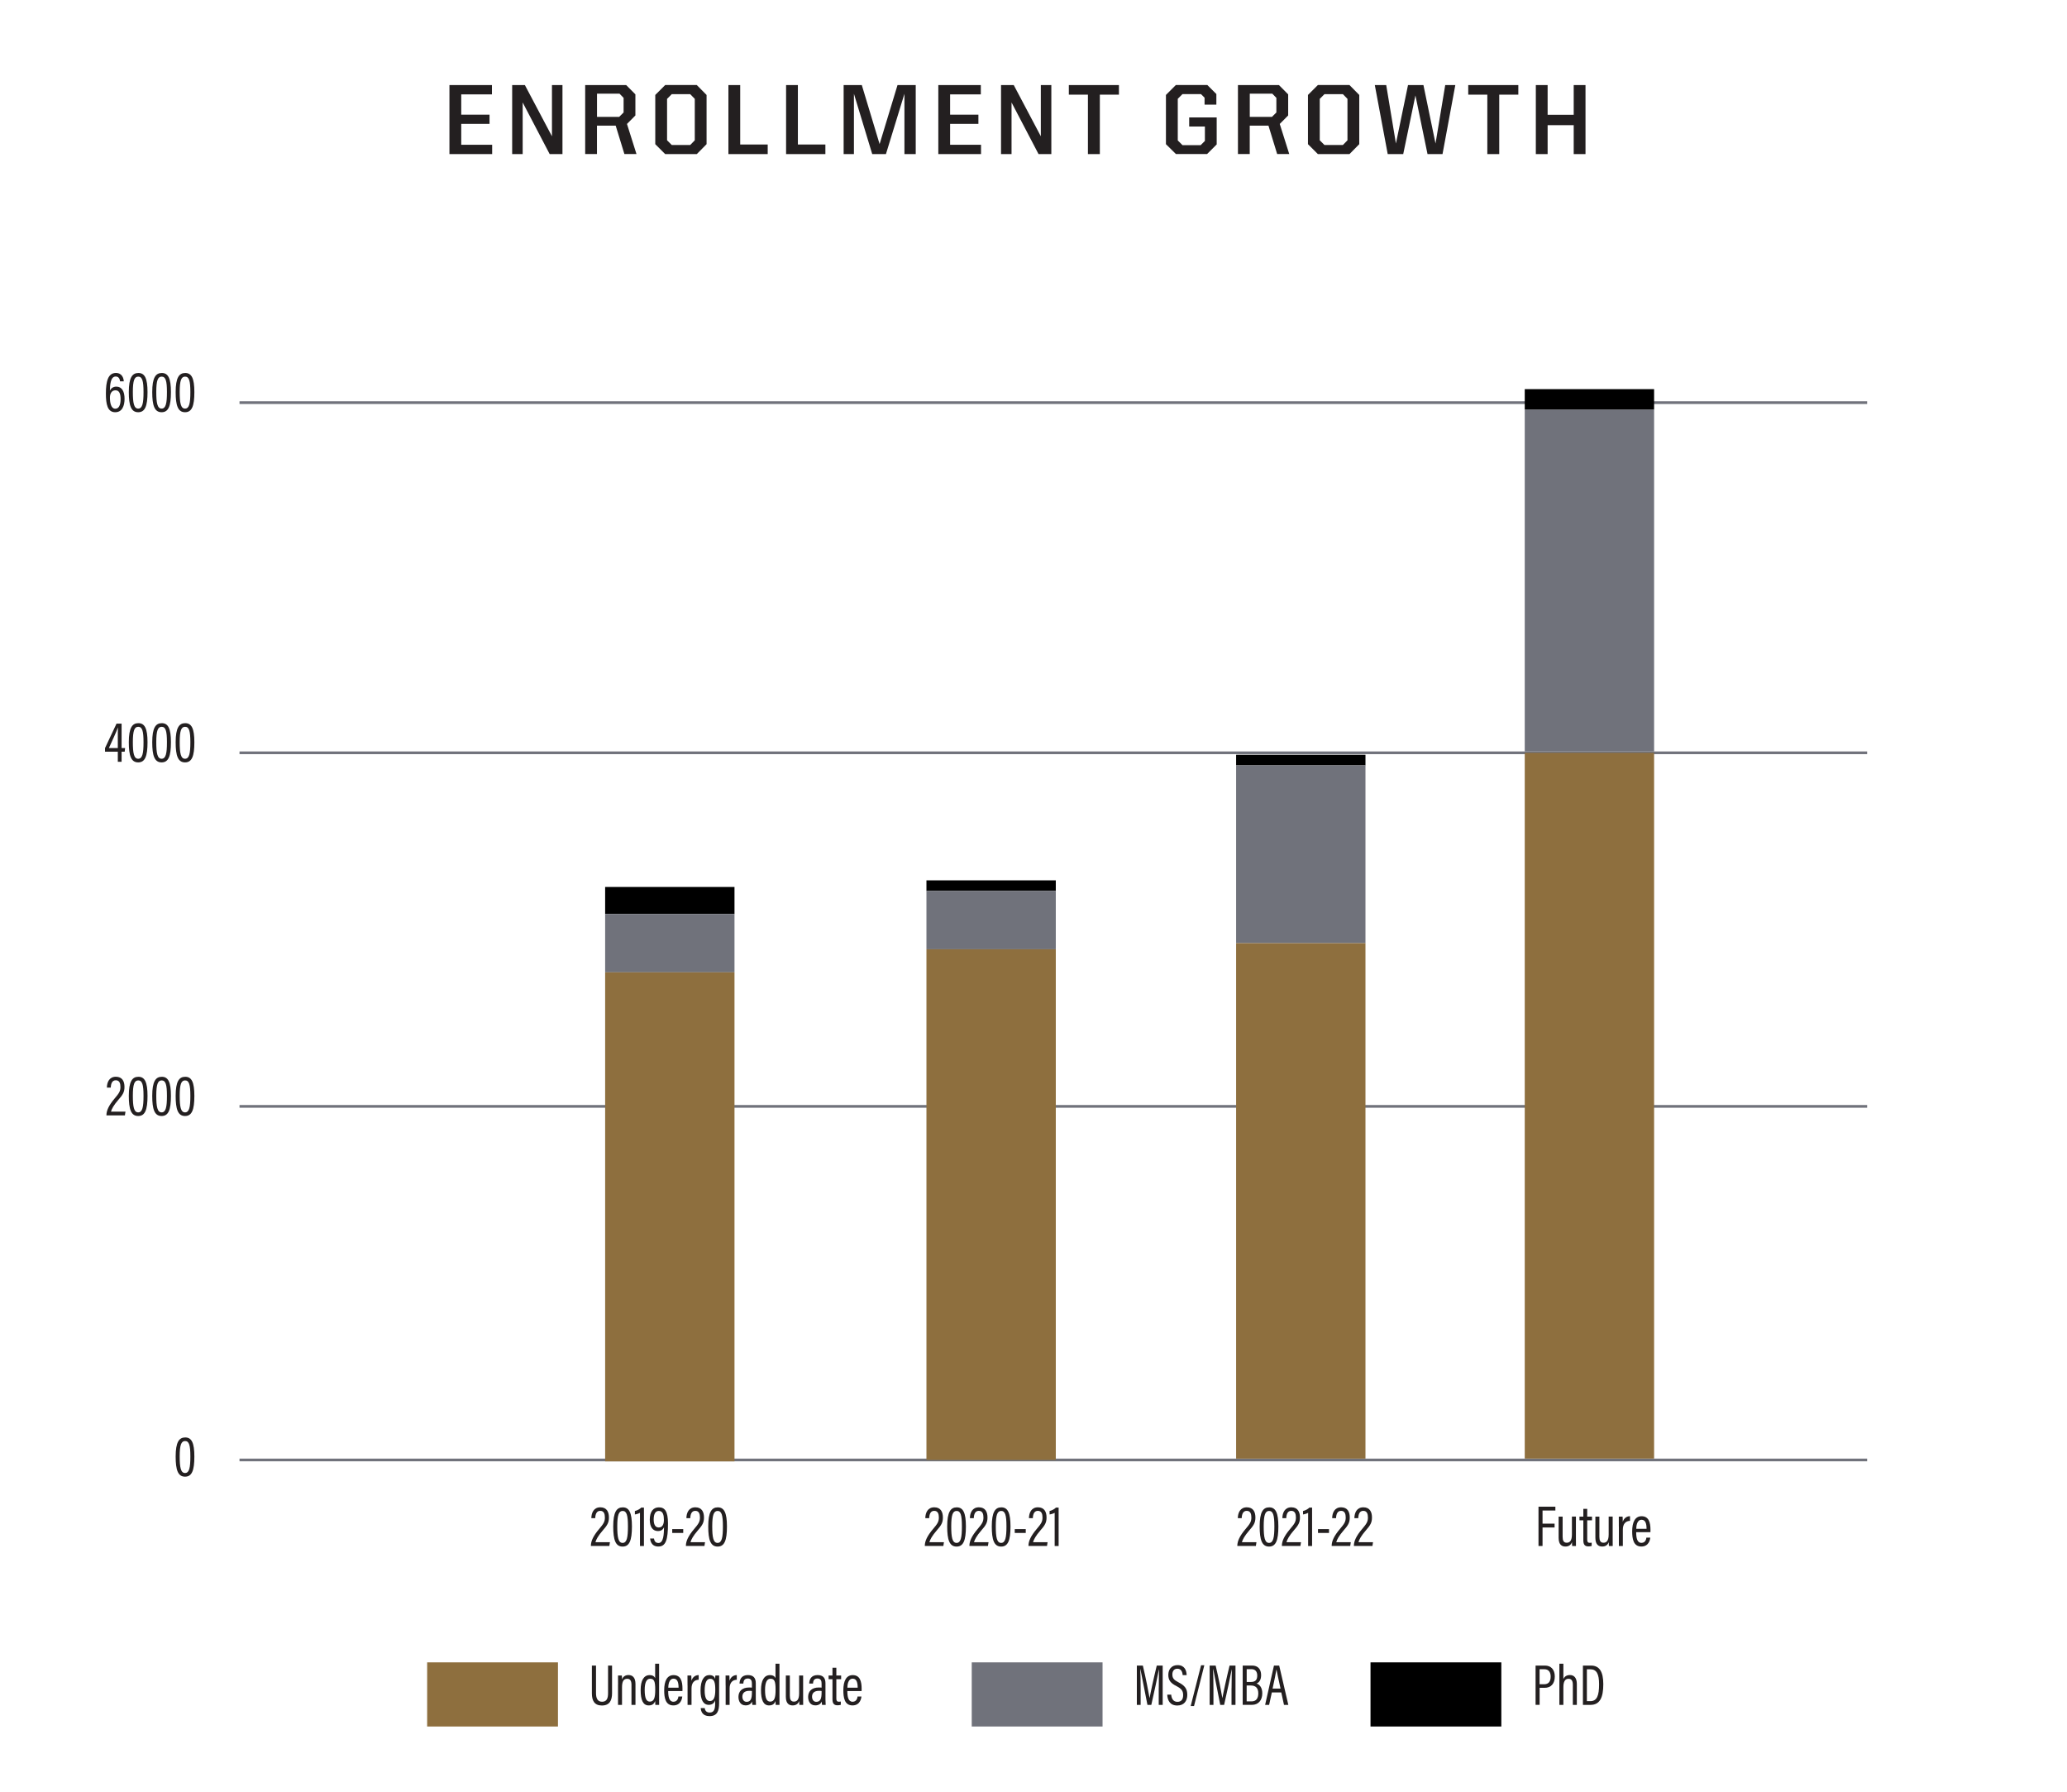 <?xml version="1.0" encoding="utf-8"?>
<!-- Generator: Adobe Illustrator 26.5.0, SVG Export Plug-In . SVG Version: 6.00 Build 0)  -->
<svg version="1.1" id="Layer_1" xmlns="http://www.w3.org/2000/svg" xmlns:xlink="http://www.w3.org/1999/xlink" x="0px" y="0px"
	 viewBox="0 0 496 430" style="enable-background:new 0 0 496 430;" xml:space="preserve">
<style type="text/css">
	.st0{fill:none;stroke:#70727B;stroke-width:0.648;}
	.st1{fill:#231F20;}
	.st2{fill:#70727B;}
	.st3{fill:#8E6F3E;}
</style>
<line class="st0" x1="57.47" y1="96.6" x2="448.04" y2="96.6"/>
<line class="st0" x1="57.47" y1="180.61" x2="448.04" y2="180.61"/>
<line class="st0" x1="57.47" y1="265.44" x2="448.04" y2="265.44"/>
<line class="st0" x1="57.47" y1="350.27" x2="448.04" y2="350.27"/>
<g>
	<path class="st1" d="M143.02,399.6v6.61c0,1.04,0.27,2.07,1.44,2.07s1.45-0.86,1.45-2.07v-6.61h0.96v6.62
		c0,1.72-0.58,2.96-2.44,2.96c-1.79,0-2.4-1.17-2.4-2.89v-6.69H143.02z"/>
	<path class="st1" d="M148.31,404.17c0-1.44-0.01-1.86-0.01-2.18h0.92c0.01,0.17,0.04,0.44,0.04,0.92c0.21-0.54,0.66-1.04,1.55-1.04
		c0.95,0,1.68,0.58,1.68,2.15v5.01h-0.96v-4.82c0-0.86-0.26-1.44-1.01-1.44c-0.88,0-1.26,0.62-1.26,2.07v4.19h-0.96V404.17z"/>
	<path class="st1" d="M158.16,399.15v8.08c0,0.68,0,1.39,0.01,1.8h-0.92c-0.01-0.18-0.04-0.64-0.04-0.94
		c-0.19,0.61-0.62,1.07-1.54,1.07c-1.36,0-1.94-1.25-1.94-3.72c0-2.25,0.76-3.55,2.15-3.55c0.85,0,1.18,0.39,1.33,0.72v-3.46H158.16
		z M155.93,408.25c1.02,0,1.3-0.93,1.3-2.85c0-2.05-0.27-2.64-1.22-2.64c-0.78,0-1.31,0.74-1.31,2.68
		C154.7,407.48,155.13,408.25,155.93,408.25z"/>
	<path class="st1" d="M160.34,405.7c0,1.37,0.22,2.58,1.26,2.58c1.04,0,1.17-1.04,1.19-1.26h0.93c-0.01,0.19-0.19,2.14-2.14,2.14
		c-1.93,0-2.2-1.89-2.2-3.65c0-2.22,0.71-3.62,2.25-3.62c1.74,0,2.14,1.51,2.14,3.28c0,0.14,0,0.38-0.01,0.54H160.34z
		 M162.83,404.91c0-1.22-0.25-2.17-1.19-2.17c-1.2,0-1.27,1.68-1.28,2.17H162.83z"/>
	<path class="st1" d="M164.98,404.39c0-1.12,0-1.9-0.01-2.4h0.91c0.01,0.18,0.04,0.51,0.04,1.25c0.27-0.85,0.91-1.35,1.74-1.36v1.12
		c-1.13,0.04-1.72,0.81-1.72,2.1v3.93h-0.95V404.39z"/>
	<path class="st1" d="M172.56,408.59c0,1.85-0.41,3.14-2.31,3.14c-1.7,0-2.06-1.18-2.1-1.93h0.96c0.03,0.38,0.25,1.07,1.18,1.07
		c1.1,0,1.32-0.86,1.32-2.28v-0.65c-0.23,0.72-0.79,1.08-1.53,1.08c-1.32,0-1.98-1.21-1.98-3.43c0-2.53,0.88-3.71,2.12-3.71
		c0.89,0,1.27,0.46,1.39,0.92c0-0.32,0.04-0.67,0.05-0.81h0.91c-0.01,0.36-0.01,1.08-0.01,2.03V408.59z M170.34,408.12
		c1.01,0,1.3-1.07,1.3-2.71c0-1.67-0.22-2.64-1.22-2.64c-0.87,0-1.33,0.97-1.33,2.81C169.09,407.28,169.53,408.12,170.34,408.12z"/>
	<path class="st1" d="M174.12,404.39c0-1.12,0-1.9-0.01-2.4h0.91c0.01,0.18,0.04,0.51,0.04,1.25c0.27-0.85,0.91-1.35,1.74-1.36v1.12
		c-1.13,0.04-1.72,0.81-1.72,2.1v3.93h-0.95V404.39z"/>
	<path class="st1" d="M181.36,407.78c0,0.44,0.03,1.03,0.05,1.25h-0.87c-0.04-0.15-0.07-0.53-0.07-0.81
		c-0.25,0.58-0.74,0.93-1.55,0.93c-1.27,0-1.72-1.06-1.72-2.04c0-1.28,0.82-2.25,2.54-2.25c0.31,0,0.49,0,0.69,0.03v-0.94
		c0-0.54-0.1-1.25-0.98-1.25c-0.97,0-1.04,0.75-1.08,1.22h-0.91c0.03-1.01,0.47-2.04,2.01-2.04c1.27,0,1.89,0.65,1.89,1.96V407.78z
		 M180.44,405.7c-0.16-0.03-0.34-0.04-0.65-0.04c-1.17,0-1.65,0.6-1.65,1.39c0,0.65,0.32,1.25,1.02,1.25c0.96,0,1.27-0.74,1.27-2.22
		V405.7z"/>
	<path class="st1" d="M187.04,399.15v8.08c0,0.68,0,1.39,0.01,1.8h-0.92c-0.01-0.18-0.04-0.64-0.04-0.94
		c-0.19,0.61-0.62,1.07-1.54,1.07c-1.36,0-1.94-1.25-1.94-3.72c0-2.25,0.76-3.55,2.15-3.55c0.86,0,1.18,0.39,1.33,0.72v-3.46H187.04
		z M184.81,408.25c1.02,0,1.3-0.93,1.3-2.85c0-2.05-0.27-2.64-1.22-2.64c-0.78,0-1.31,0.74-1.31,2.68
		C183.58,407.48,184,408.25,184.81,408.25z"/>
	<path class="st1" d="M192.72,407.1c0,0.89,0,1.6,0.01,1.93h-0.91c-0.03-0.21-0.04-0.49-0.04-0.94c-0.25,0.71-0.79,1.07-1.57,1.07
		c-0.76,0-1.64-0.33-1.64-2.1v-5.07h0.96v4.82c0,0.9,0.23,1.44,0.99,1.44c0.72,0,1.24-0.47,1.24-1.99v-4.28h0.96V407.1z"/>
	<path class="st1" d="M198.08,407.78c0,0.44,0.03,1.03,0.05,1.25h-0.87c-0.04-0.15-0.07-0.53-0.07-0.81
		c-0.25,0.58-0.74,0.93-1.55,0.93c-1.27,0-1.72-1.06-1.72-2.04c0-1.28,0.82-2.25,2.54-2.25c0.31,0,0.49,0,0.69,0.03v-0.94
		c0-0.54-0.1-1.25-0.98-1.25c-0.97,0-1.04,0.75-1.08,1.22h-0.91c0.03-1.01,0.47-2.04,2.01-2.04c1.27,0,1.89,0.65,1.89,1.96V407.78z
		 M197.16,405.7c-0.16-0.03-0.34-0.04-0.65-0.04c-1.17,0-1.65,0.6-1.65,1.39c0,0.65,0.32,1.25,1.02,1.25c0.96,0,1.27-0.74,1.27-2.22
		V405.7z"/>
	<path class="st1" d="M198.83,401.99h0.93v-1.87h0.93v1.87h1.15v0.88h-1.15v4.61c0,0.49,0.1,0.79,0.6,0.79
		c0.16,0,0.35-0.01,0.47-0.04v0.79c-0.22,0.08-0.56,0.11-0.78,0.11c-0.76,0-1.22-0.33-1.22-1.44v-4.82h-0.93V401.99z"/>
	<path class="st1" d="M203.33,405.7c0,1.37,0.22,2.58,1.26,2.58c1.04,0,1.17-1.04,1.19-1.26h0.93c-0.01,0.19-0.19,2.14-2.14,2.14
		c-1.93,0-2.2-1.89-2.2-3.65c0-2.22,0.71-3.62,2.25-3.62c1.74,0,2.14,1.51,2.14,3.28c0,0.14,0,0.38-0.01,0.54H203.33z
		 M205.81,404.91c0-1.22-0.25-2.17-1.19-2.17c-1.21,0-1.27,1.68-1.28,2.17H205.81z"/>
</g>
<g>
	<path class="st1" d="M278.06,405.02c0-1.76,0.03-3.53,0.05-4.53h-0.01c-0.32,1.64-1.13,5.55-1.83,8.54h-0.93
		c-0.52-2.6-1.36-6.82-1.68-8.55h-0.04c0.05,1.1,0.09,3.18,0.09,4.79v3.76h-0.91v-9.43h1.44c0.71,2.96,1.4,6.55,1.61,7.79h0.01
		c0.17-1.03,1.02-4.94,1.72-7.79h1.42v9.43h-0.95V405.02z"/>
	<path class="st1" d="M281.04,406.56c0.08,0.96,0.5,1.74,1.48,1.74c0.92,0,1.39-0.54,1.39-1.62c0-0.99-0.38-1.53-1.58-2.14
		c-1.37-0.71-1.98-1.36-1.98-2.72c0-1.3,0.78-2.33,2.22-2.33c1.7,0,2.15,1.3,2.18,2.4h-0.95c-0.05-0.44-0.18-1.54-1.27-1.54
		c-0.84,0-1.21,0.62-1.21,1.38c0,0.9,0.38,1.33,1.48,1.89c1.54,0.79,2.1,1.58,2.1,2.99c0,1.49-0.78,2.57-2.4,2.57
		c-1.76,0-2.34-1.24-2.41-2.6H281.04z"/>
	<path class="st1" d="M285.72,409.31l2.49-9.78h0.78l-2.47,9.78H285.72z"/>
	<path class="st1" d="M295.53,405.02c0-1.76,0.03-3.53,0.05-4.53h-0.01c-0.32,1.64-1.13,5.55-1.83,8.54h-0.93
		c-0.52-2.6-1.36-6.82-1.68-8.55h-0.04c0.05,1.1,0.09,3.18,0.09,4.79v3.76h-0.91v-9.43h1.44c0.71,2.96,1.4,6.55,1.61,7.79h0.01
		c0.17-1.03,1.02-4.94,1.72-7.79h1.42v9.43h-0.95V405.02z"/>
	<path class="st1" d="M298.21,399.6h2.29c1.31,0,2.12,0.85,2.12,2.29c0,1.26-0.57,1.82-1.09,2.01c0.67,0.25,1.37,0.9,1.37,2.36
		c0,1.69-0.96,2.76-2.47,2.76h-2.23V399.6z M300.17,403.53c1.11,0,1.52-0.53,1.52-1.54c0-0.94-0.47-1.53-1.39-1.53h-1.14v3.07
		H300.17z M299.16,408.19h1.19c1.04,0,1.59-0.68,1.59-1.92c0-1.26-0.6-1.89-1.79-1.89h-1V408.19z"/>
	<path class="st1" d="M305.19,406.05l-0.65,2.99h-0.96l2.12-9.43h1.26l2.19,9.43h-1.04l-0.65-2.99H305.19z M307.28,405.12
		c-0.5-2.32-0.84-3.79-0.96-4.54h-0.03c-0.13,0.82-0.48,2.51-0.92,4.54H307.28z"/>
</g>
<g>
	<path class="st1" d="M368.48,399.6h2.27c1.39,0,2.34,0.93,2.34,2.62c0,1.68-0.87,2.72-2.47,2.72h-1.17v4.08h-0.97V399.6z
		 M369.45,404.08h1.06c1.05,0,1.59-0.6,1.59-1.86c0-1.04-0.5-1.74-1.49-1.74h-1.17V404.08z"/>
	<path class="st1" d="M375.15,399.15v3.71c0.22-0.58,0.74-0.99,1.57-0.99c0.96,0,1.66,0.65,1.66,2.15v5.01h-0.96v-4.8
		c0-0.86-0.23-1.46-1.04-1.46c-0.91,0-1.23,0.81-1.23,2.03v4.24h-0.96v-9.89H375.15z"/>
	<path class="st1" d="M379.83,399.6h1.96c2.03,0,2.94,1.51,2.94,4.47c0,3.19-0.82,4.96-3.08,4.96h-1.81V399.6z M380.8,408.14h0.8
		c1.62,0,2.12-1.36,2.12-4.04c0-2.5-0.6-3.61-2.11-3.61h-0.82V408.14z"/>
</g>
<g>
	<path class="st1" d="M46.64,349.46c0,3.35-0.6,4.82-2.24,4.82c-1.71,0-2.25-1.62-2.25-4.83c0-3.49,0.84-4.58,2.29-4.58
		C45.98,344.86,46.64,346.15,46.64,349.46z M43.12,349.42c0,2.62,0.25,3.98,1.28,3.98c1.02,0,1.28-1.29,1.28-3.96
		c0-2.71-0.31-3.71-1.27-3.71C43.49,345.74,43.12,346.67,43.12,349.42z"/>
</g>
<g>
	<path class="st1" d="M25.54,267.61v-0.07c0.01-1.14,0.61-2.39,1.94-3.96c1.09-1.29,1.42-1.76,1.42-2.82c0-0.82-0.22-1.58-1.11-1.58
		c-0.82,0-1.17,0.68-1.21,1.76h-0.93c0.01-1.33,0.6-2.61,2.15-2.61c1.54,0,2.07,1.1,2.07,2.44c0,1.25-0.39,1.88-1.53,3.17
		c-1.02,1.18-1.55,2.12-1.71,2.76h3.48l-0.14,0.9H25.54z"/>
	<path class="st1" d="M35.4,262.93c0,3.35-0.6,4.82-2.24,4.82c-1.71,0-2.25-1.62-2.25-4.83c0-3.49,0.84-4.58,2.29-4.58
		C34.74,258.33,35.4,259.62,35.4,262.93z M31.88,262.89c0,2.62,0.25,3.99,1.28,3.99c1.02,0,1.28-1.29,1.28-3.96
		c0-2.71-0.31-3.71-1.27-3.71C32.25,259.21,31.88,260.14,31.88,262.89z"/>
	<path class="st1" d="M41.02,262.93c0,3.35-0.6,4.82-2.24,4.82c-1.71,0-2.25-1.62-2.25-4.83c0-3.49,0.84-4.58,2.29-4.58
		C40.36,258.33,41.02,259.62,41.02,262.93z M37.5,262.89c0,2.62,0.25,3.99,1.28,3.99c1.02,0,1.28-1.29,1.28-3.96
		c0-2.71-0.31-3.71-1.27-3.71C37.87,259.21,37.5,260.14,37.5,262.89z"/>
	<path class="st1" d="M46.64,262.93c0,3.35-0.6,4.82-2.24,4.82c-1.71,0-2.25-1.62-2.25-4.83c0-3.49,0.84-4.58,2.29-4.58
		C45.98,258.33,46.64,259.62,46.64,262.93z M43.12,262.89c0,2.62,0.25,3.99,1.28,3.99c1.02,0,1.28-1.29,1.28-3.96
		c0-2.71-0.31-3.71-1.27-3.71C43.49,259.21,43.12,260.14,43.12,262.89z"/>
</g>
<g>
	<path class="st1" d="M28.27,182.77v-2.43h-3.07v-0.86l2.76-5.87h1.22v5.86h0.84l-0.1,0.87h-0.74v2.43H28.27z M28.27,176.94
		c0-0.82,0-1.74,0.04-2.43c-0.39,1.08-1.52,3.51-2.18,4.96h2.14V176.94z"/>
	<path class="st1" d="M35.4,178.09c0,3.35-0.6,4.82-2.24,4.82c-1.71,0-2.25-1.62-2.25-4.83c0-3.49,0.84-4.58,2.29-4.58
		C34.74,173.5,35.4,174.79,35.4,178.09z M31.88,178.05c0,2.62,0.25,3.99,1.28,3.99c1.02,0,1.28-1.29,1.28-3.96
		c0-2.71-0.31-3.71-1.27-3.71C32.25,174.37,31.88,175.3,31.88,178.05z"/>
	<path class="st1" d="M41.02,178.09c0,3.35-0.6,4.82-2.24,4.82c-1.71,0-2.25-1.62-2.25-4.83c0-3.49,0.84-4.58,2.29-4.58
		C40.36,173.5,41.02,174.79,41.02,178.09z M37.5,178.05c0,2.62,0.25,3.99,1.28,3.99c1.02,0,1.28-1.29,1.28-3.96
		c0-2.71-0.31-3.71-1.27-3.71C37.87,174.37,37.5,175.3,37.5,178.05z"/>
	<path class="st1" d="M46.64,178.09c0,3.35-0.6,4.82-2.24,4.82c-1.71,0-2.25-1.62-2.25-4.83c0-3.49,0.84-4.58,2.29-4.58
		C45.98,173.5,46.64,174.79,46.64,178.09z M43.12,178.05c0,2.62,0.25,3.99,1.28,3.99c1.02,0,1.28-1.29,1.28-3.96
		c0-2.71-0.31-3.71-1.27-3.71C43.49,174.37,43.12,175.3,43.12,178.05z"/>
</g>
<g>
	<path class="st1" d="M28.81,91.5c-0.03-0.15-0.09-1.17-1.04-1.17c-1.32,0-1.36,2.19-1.4,3.39c0.23-0.47,0.7-0.96,1.55-0.96
		c1.31,0,1.97,1.12,1.97,2.92c0,1.68-0.57,3.22-2.24,3.22c-1.85,0-2.24-1.87-2.24-4.5c0-2.97,0.54-4.92,2.4-4.92
		c1.58,0,1.87,1.42,1.89,2.01H28.81z M28.94,95.76c0-1.33-0.34-2.12-1.23-2.12c-0.97,0-1.33,0.86-1.33,1.74
		c0,1.24,0.25,2.68,1.3,2.68C28.46,98.05,28.94,97.3,28.94,95.76z"/>
	<path class="st1" d="M35.4,94.08c0,3.35-0.6,4.82-2.24,4.82c-1.71,0-2.25-1.62-2.25-4.83c0-3.49,0.84-4.58,2.29-4.58
		C34.74,89.48,35.4,90.77,35.4,94.08z M31.88,94.04c0,2.62,0.25,3.99,1.28,3.99c1.02,0,1.28-1.29,1.28-3.96
		c0-2.71-0.31-3.71-1.27-3.71C32.25,90.36,31.88,91.29,31.88,94.04z"/>
	<path class="st1" d="M41.02,94.08c0,3.35-0.6,4.82-2.24,4.82c-1.71,0-2.25-1.62-2.25-4.83c0-3.49,0.84-4.58,2.29-4.58
		C40.36,89.48,41.02,90.77,41.02,94.08z M37.5,94.04c0,2.62,0.25,3.99,1.28,3.99c1.02,0,1.28-1.29,1.28-3.96
		c0-2.71-0.31-3.71-1.27-3.71C37.87,90.36,37.5,91.29,37.5,94.04z"/>
	<path class="st1" d="M46.64,94.08c0,3.35-0.6,4.82-2.24,4.82c-1.71,0-2.25-1.62-2.25-4.83c0-3.49,0.84-4.58,2.29-4.58
		C45.98,89.48,46.64,90.77,46.64,94.08z M43.12,94.04c0,2.62,0.25,3.99,1.28,3.99c1.02,0,1.28-1.29,1.28-3.96
		c0-2.71-0.31-3.71-1.27-3.71C43.49,90.36,43.12,91.29,43.12,94.04z"/>
</g>
<g>
	<path class="st1" d="M141.79,370.91v-0.07c0.01-1.14,0.61-2.39,1.94-3.96c1.09-1.29,1.42-1.76,1.42-2.82
		c0-0.82-0.22-1.58-1.11-1.58c-0.82,0-1.17,0.68-1.21,1.76h-0.93c0.01-1.33,0.6-2.61,2.15-2.61c1.54,0,2.07,1.1,2.07,2.44
		c0,1.25-0.39,1.88-1.53,3.17c-1.02,1.18-1.55,2.12-1.71,2.76h3.48l-0.14,0.9H141.79z"/>
	<path class="st1" d="M151.64,366.23c0,3.35-0.6,4.82-2.24,4.82c-1.71,0-2.25-1.62-2.25-4.83c0-3.49,0.84-4.58,2.29-4.58
		C150.98,361.64,151.64,362.93,151.64,366.23z M148.12,366.19c0,2.62,0.25,3.98,1.28,3.98c1.02,0,1.28-1.29,1.28-3.96
		c0-2.71-0.31-3.71-1.27-3.71C148.5,362.51,148.12,363.44,148.12,366.19z"/>
	<path class="st1" d="M153.57,370.91v-7.96c-0.26,0.17-0.91,0.36-1.22,0.39v-0.82c0.61-0.14,1.24-0.51,1.52-0.82h0.65v9.21H153.57z"
		/>
	<path class="st1" d="M156.93,369.11c0.06,0.4,0.22,1.08,1.08,1.08c1.24,0,1.3-2.17,1.33-3.79c-0.26,0.61-0.74,0.93-1.46,0.93
		c-1.24,0-1.96-0.99-1.96-2.72c0-1.96,0.84-2.97,2.19-2.97c1.4,0,2.18,0.92,2.18,3.87c0,3.94-0.52,5.53-2.32,5.53
		c-1.76,0-1.92-1.53-1.97-1.93H156.93z M156.86,364.54c0,1.11,0.32,1.93,1.21,1.93c0.87,0,1.24-0.72,1.24-1.79
		c0-1.11-0.18-2.18-1.22-2.18C157.31,362.5,156.86,363.18,156.86,364.54z"/>
	<path class="st1" d="M163.95,366.86v0.92h-2.64v-0.92H163.95z"/>
	<path class="st1" d="M164.59,370.91v-0.07c0.01-1.14,0.61-2.39,1.94-3.96c1.09-1.29,1.43-1.76,1.43-2.82
		c0-0.82-0.22-1.58-1.11-1.58c-0.82,0-1.17,0.68-1.21,1.76h-0.93c0.01-1.33,0.6-2.61,2.15-2.61c1.54,0,2.07,1.1,2.07,2.44
		c0,1.25-0.39,1.88-1.53,3.17c-1.02,1.18-1.55,2.12-1.71,2.76h3.49l-0.14,0.9H164.59z"/>
	<path class="st1" d="M174.44,366.23c0,3.35-0.6,4.82-2.24,4.82c-1.71,0-2.25-1.62-2.25-4.83c0-3.49,0.84-4.58,2.29-4.58
		C173.77,361.64,174.44,362.93,174.44,366.23z M170.91,366.19c0,2.62,0.25,3.98,1.28,3.98c1.02,0,1.28-1.29,1.28-3.96
		c0-2.71-0.31-3.71-1.27-3.71C171.29,362.51,170.91,363.44,170.91,366.19z"/>
</g>
<g>
	<path class="st1" d="M221.92,370.91v-0.07c0.01-1.14,0.61-2.39,1.94-3.96c1.09-1.29,1.43-1.76,1.43-2.82
		c0-0.82-0.22-1.58-1.11-1.58c-0.82,0-1.17,0.68-1.21,1.76h-0.93c0.01-1.33,0.6-2.61,2.15-2.61c1.54,0,2.07,1.1,2.07,2.44
		c0,1.25-0.39,1.88-1.53,3.17c-1.02,1.18-1.55,2.12-1.71,2.76h3.49l-0.14,0.9H221.92z"/>
	<path class="st1" d="M231.78,366.23c0,3.35-0.6,4.82-2.24,4.82c-1.71,0-2.25-1.62-2.25-4.83c0-3.49,0.84-4.58,2.29-4.58
		C231.12,361.64,231.78,362.93,231.78,366.23z M228.26,366.19c0,2.62,0.25,3.98,1.28,3.98c1.02,0,1.28-1.29,1.28-3.96
		c0-2.71-0.31-3.71-1.27-3.71C228.63,362.51,228.26,363.44,228.26,366.19z"/>
	<path class="st1" d="M232.62,370.91v-0.07c0.01-1.14,0.61-2.39,1.94-3.96c1.09-1.29,1.43-1.76,1.43-2.82
		c0-0.82-0.22-1.58-1.11-1.58c-0.82,0-1.17,0.68-1.21,1.76h-0.93c0.01-1.33,0.6-2.61,2.15-2.61c1.54,0,2.07,1.1,2.07,2.44
		c0,1.25-0.39,1.88-1.53,3.17c-1.02,1.18-1.55,2.12-1.71,2.76h3.49l-0.14,0.9H232.62z"/>
	<path class="st1" d="M242.48,366.23c0,3.35-0.6,4.82-2.24,4.82c-1.71,0-2.25-1.62-2.25-4.83c0-3.49,0.84-4.58,2.29-4.58
		C241.82,361.64,242.48,362.93,242.48,366.23z M238.95,366.19c0,2.62,0.25,3.98,1.28,3.98c1.02,0,1.28-1.29,1.28-3.96
		c0-2.71-0.31-3.71-1.27-3.71C239.33,362.51,238.95,363.44,238.95,366.19z"/>
	<path class="st1" d="M246.14,366.86v0.92h-2.64v-0.92H246.14z"/>
	<path class="st1" d="M246.79,370.91v-0.07c0.01-1.14,0.61-2.39,1.94-3.96c1.09-1.29,1.43-1.76,1.43-2.82
		c0-0.82-0.22-1.58-1.11-1.58c-0.82,0-1.17,0.68-1.21,1.76h-0.93c0.01-1.33,0.6-2.61,2.15-2.61c1.54,0,2.07,1.1,2.07,2.44
		c0,1.25-0.39,1.88-1.53,3.17c-1.02,1.18-1.55,2.12-1.71,2.76h3.49l-0.14,0.9H246.79z"/>
	<path class="st1" d="M253.08,370.91v-7.96c-0.26,0.17-0.91,0.36-1.22,0.39v-0.82c0.61-0.14,1.24-0.51,1.52-0.82h0.65v9.21H253.08z"
		/>
</g>
<g>
	<path class="st1" d="M296.91,370.91v-0.07c0.01-1.14,0.61-2.39,1.94-3.96c1.09-1.29,1.43-1.76,1.43-2.82
		c0-0.82-0.22-1.58-1.11-1.58c-0.82,0-1.17,0.68-1.21,1.76h-0.93c0.01-1.33,0.6-2.61,2.15-2.61c1.54,0,2.07,1.1,2.07,2.44
		c0,1.25-0.39,1.88-1.53,3.17c-1.02,1.18-1.55,2.12-1.71,2.76h3.49l-0.14,0.9H296.91z"/>
	<path class="st1" d="M306.76,366.23c0,3.35-0.6,4.82-2.24,4.82c-1.71,0-2.25-1.62-2.25-4.83c0-3.49,0.84-4.58,2.29-4.58
		C306.1,361.64,306.76,362.93,306.76,366.23z M303.24,366.19c0,2.62,0.25,3.98,1.28,3.98c1.02,0,1.28-1.29,1.28-3.96
		c0-2.71-0.31-3.71-1.27-3.71C303.61,362.51,303.24,363.44,303.24,366.19z"/>
	<path class="st1" d="M307.6,370.91v-0.07c0.01-1.14,0.61-2.39,1.94-3.96c1.09-1.29,1.43-1.76,1.43-2.82c0-0.82-0.22-1.58-1.11-1.58
		c-0.82,0-1.17,0.68-1.21,1.76h-0.93c0.01-1.33,0.6-2.61,2.15-2.61c1.54,0,2.07,1.1,2.07,2.44c0,1.25-0.39,1.88-1.53,3.17
		c-1.02,1.18-1.55,2.12-1.71,2.76h3.49l-0.14,0.9H307.6z"/>
	<path class="st1" d="M313.9,370.91v-7.96c-0.26,0.17-0.91,0.36-1.22,0.39v-0.82c0.61-0.14,1.24-0.51,1.52-0.82h0.65v9.21H313.9z"/>
	<path class="st1" d="M318.91,366.86v0.92h-2.64v-0.92H318.91z"/>
	<path class="st1" d="M319.55,370.91v-0.07c0.01-1.14,0.61-2.39,1.94-3.96c1.09-1.29,1.43-1.76,1.43-2.82
		c0-0.82-0.22-1.58-1.11-1.58c-0.82,0-1.17,0.68-1.21,1.76h-0.93c0.01-1.33,0.6-2.61,2.15-2.61c1.54,0,2.07,1.1,2.07,2.44
		c0,1.25-0.39,1.88-1.53,3.17c-1.02,1.18-1.55,2.12-1.71,2.76h3.49l-0.14,0.9H319.55z"/>
	<path class="st1" d="M324.88,370.91v-0.07c0.01-1.14,0.61-2.39,1.94-3.96c1.09-1.29,1.43-1.76,1.43-2.82
		c0-0.82-0.22-1.58-1.11-1.58c-0.82,0-1.17,0.68-1.21,1.76h-0.93c0.01-1.33,0.6-2.61,2.15-2.61c1.54,0,2.07,1.1,2.07,2.44
		c0,1.25-0.39,1.88-1.53,3.17c-1.02,1.18-1.55,2.12-1.71,2.76h3.49l-0.14,0.9H324.88z"/>
</g>
<g>
	<path class="st1" d="M369.18,361.48h4.05v0.92h-3.08v3.15h2.89v0.92h-2.89v4.44h-0.97V361.48z"/>
	<path class="st1" d="M378.16,368.98c0,0.89,0,1.6,0.01,1.93h-0.91c-0.03-0.21-0.04-0.49-0.04-0.94c-0.25,0.71-0.79,1.07-1.57,1.07
		c-0.76,0-1.64-0.33-1.64-2.1v-5.07h0.96v4.82c0,0.9,0.23,1.44,0.99,1.44c0.72,0,1.24-0.47,1.24-1.99v-4.28h0.96V368.98z"/>
	<path class="st1" d="M379.01,363.87h0.93V362h0.93v1.87h1.15v0.88h-1.15v4.61c0,0.49,0.1,0.79,0.6,0.79c0.16,0,0.35-0.01,0.47-0.04
		v0.79c-0.22,0.08-0.56,0.11-0.78,0.11c-0.76,0-1.22-0.33-1.22-1.44v-4.82h-0.93V363.87z"/>
	<path class="st1" d="M386.98,368.98c0,0.89,0,1.6,0.01,1.93h-0.91c-0.03-0.21-0.04-0.49-0.04-0.94c-0.25,0.71-0.79,1.07-1.57,1.07
		c-0.76,0-1.64-0.33-1.64-2.1v-5.07h0.96v4.82c0,0.9,0.23,1.44,0.99,1.44c0.72,0,1.24-0.47,1.24-1.99v-4.28h0.96V368.98z"/>
	<path class="st1" d="M388.46,366.27c0-1.12,0-1.9-0.01-2.4h0.91c0.01,0.18,0.04,0.51,0.04,1.25c0.27-0.85,0.91-1.35,1.74-1.36v1.12
		c-1.13,0.04-1.72,0.81-1.72,2.1v3.93h-0.95V366.27z"/>
	<path class="st1" d="M392.62,367.58c0,1.38,0.22,2.58,1.26,2.58c1.04,0,1.17-1.04,1.19-1.26H396c-0.01,0.19-0.19,2.14-2.14,2.14
		c-1.93,0-2.2-1.89-2.2-3.65c0-2.22,0.71-3.62,2.25-3.62c1.74,0,2.14,1.51,2.14,3.28c0,0.14,0,0.38-0.01,0.54H392.62z
		 M395.11,366.79c0-1.22-0.25-2.17-1.19-2.17c-1.21,0-1.27,1.68-1.28,2.17H395.11z"/>
</g>
<rect x="145.21" y="212.8" width="31.04" height="6.48"/>
<rect x="222.31" y="211.21" width="31.04" height="2.54"/>
<rect x="145.21" y="219.28" class="st2" width="31.04" height="14"/>
<rect x="222.31" y="213.75" class="st2" width="31.04" height="14"/>
<rect x="145.21" y="233.27" class="st3" width="31.04" height="117.34"/>
<rect x="222.31" y="227.75" class="st3" width="31.04" height="122.52"/>
<rect x="102.5" y="398.83" class="st3" width="31.39" height="15.39"/>
<rect x="233.18" y="398.83" class="st2" width="31.39" height="15.39"/>
<rect x="328.87" y="398.83" width="31.39" height="15.39"/>
<rect x="296.62" y="181.08" width="31.04" height="2.54"/>
<rect x="296.62" y="183.62" class="st2" width="31.04" height="42.66"/>
<rect x="296.62" y="226.28" class="st3" width="31.04" height="123.67"/>
<rect x="365.88" y="180.61" class="st3" width="31.04" height="169.33"/>
<rect x="365.88" y="98.24" class="st2" width="31.04" height="82.05"/>
<rect x="365.88" y="93.36" width="31.04" height="4.88"/>
<g>
	<path class="st1" d="M107.85,20.41h10.2v2.23h-7.37v4.87h6.79v2.21h-6.79v5.02h7.42v2.23h-10.25V20.41z"/>
	<path class="st1" d="M122.9,20.41h3.05l6.5,12.29V20.41h2.52v16.56h-3.07l-6.48-12.39v12.39h-2.52V20.41z"/>
	<path class="st1" d="M140.42,20.41h9.84l2.21,2.23v5.06l-2.02,2.04l2.28,7.22h-2.9l-2.09-6.82h-4.49v6.82h-2.83V20.41z
		 M148.58,28.04l1.06-1.06v-3.5l-0.98-1.01h-5.4v5.57H148.58z"/>
	<path class="st1" d="M157.24,34.59V22.78l2.38-2.38h7.58l2.35,2.38v11.81l-2.35,2.38h-7.58L157.24,34.59z M165.62,34.79l1.1-1.13
		v-9.94l-1.1-1.13h-4.42l-1.13,1.13v9.94l1.13,1.13H165.62z"/>
	<path class="st1" d="M174.79,20.41h2.83v14.26h6.6v2.3h-9.43V20.41z"/>
	<path class="st1" d="M188.63,20.41h2.83v14.26h6.6v2.3h-9.43V20.41z"/>
	<path class="st1" d="M202.43,20.41h4.37l4.27,14.16l4.3-14.16h4.37v16.56h-2.71V22.5l-4.44,14.47h-3.29l-4.39-14.47v14.47h-2.47
		V20.41z"/>
	<path class="st1" d="M225.16,20.41h10.2v2.23h-7.37v4.87h6.79v2.21h-6.79v5.02h7.42v2.23h-10.25V20.41z"/>
	<path class="st1" d="M240.21,20.41h3.05l6.5,12.29V20.41h2.52v16.56h-3.07l-6.48-12.39v12.39h-2.52V20.41z"/>
	<path class="st1" d="M261.06,22.71h-4.58v-2.3h12.02v2.3h-4.58v14.26h-2.86V22.71z"/>
	<path class="st1" d="M279.78,34.59V22.78l2.38-2.38h7.56l2.16,2.16v2.54h-2.83v-1.66l-0.86-0.86h-4.44l-1.13,1.13v9.98l1.13,1.13
		h4.37l1.01-1.01v-3.46h-3.77v-2.18h6.6v6.48l-2.3,2.3h-7.49L279.78,34.59z"/>
	<path class="st1" d="M297.06,20.41h9.84l2.21,2.23v5.06l-2.02,2.04l2.28,7.22h-2.9l-2.09-6.82h-4.49v6.82h-2.83V20.41z
		 M305.22,28.04l1.06-1.06v-3.5l-0.98-1.01h-5.4v5.57H305.22z"/>
	<path class="st1" d="M313.86,34.59V22.78l2.38-2.38h7.58l2.35,2.38v11.81l-2.35,2.38h-7.58L313.86,34.59z M322.24,34.79l1.1-1.13
		v-9.94l-1.1-1.13h-4.42l-1.13,1.13v9.94l1.13,1.13H322.24z"/>
	<path class="st1" d="M329.9,20.41h2.74l2.33,14.02l2.9-14.02h3.7l2.9,14.02l2.33-14.02h2.42l-3.07,16.56h-3.6l-2.9-14.07
		l-2.93,14.07h-3.72L329.9,20.41z"/>
	<path class="st1" d="M356.9,22.71h-4.58v-2.3h12.02v2.3h-4.58v14.26h-2.86V22.71z"/>
	<path class="st1" d="M368.54,20.41h2.83v7.13h6.26v-7.13h2.83v16.56h-2.83v-6.94h-6.26v6.94h-2.83V20.41z"/>
</g>
</svg>
